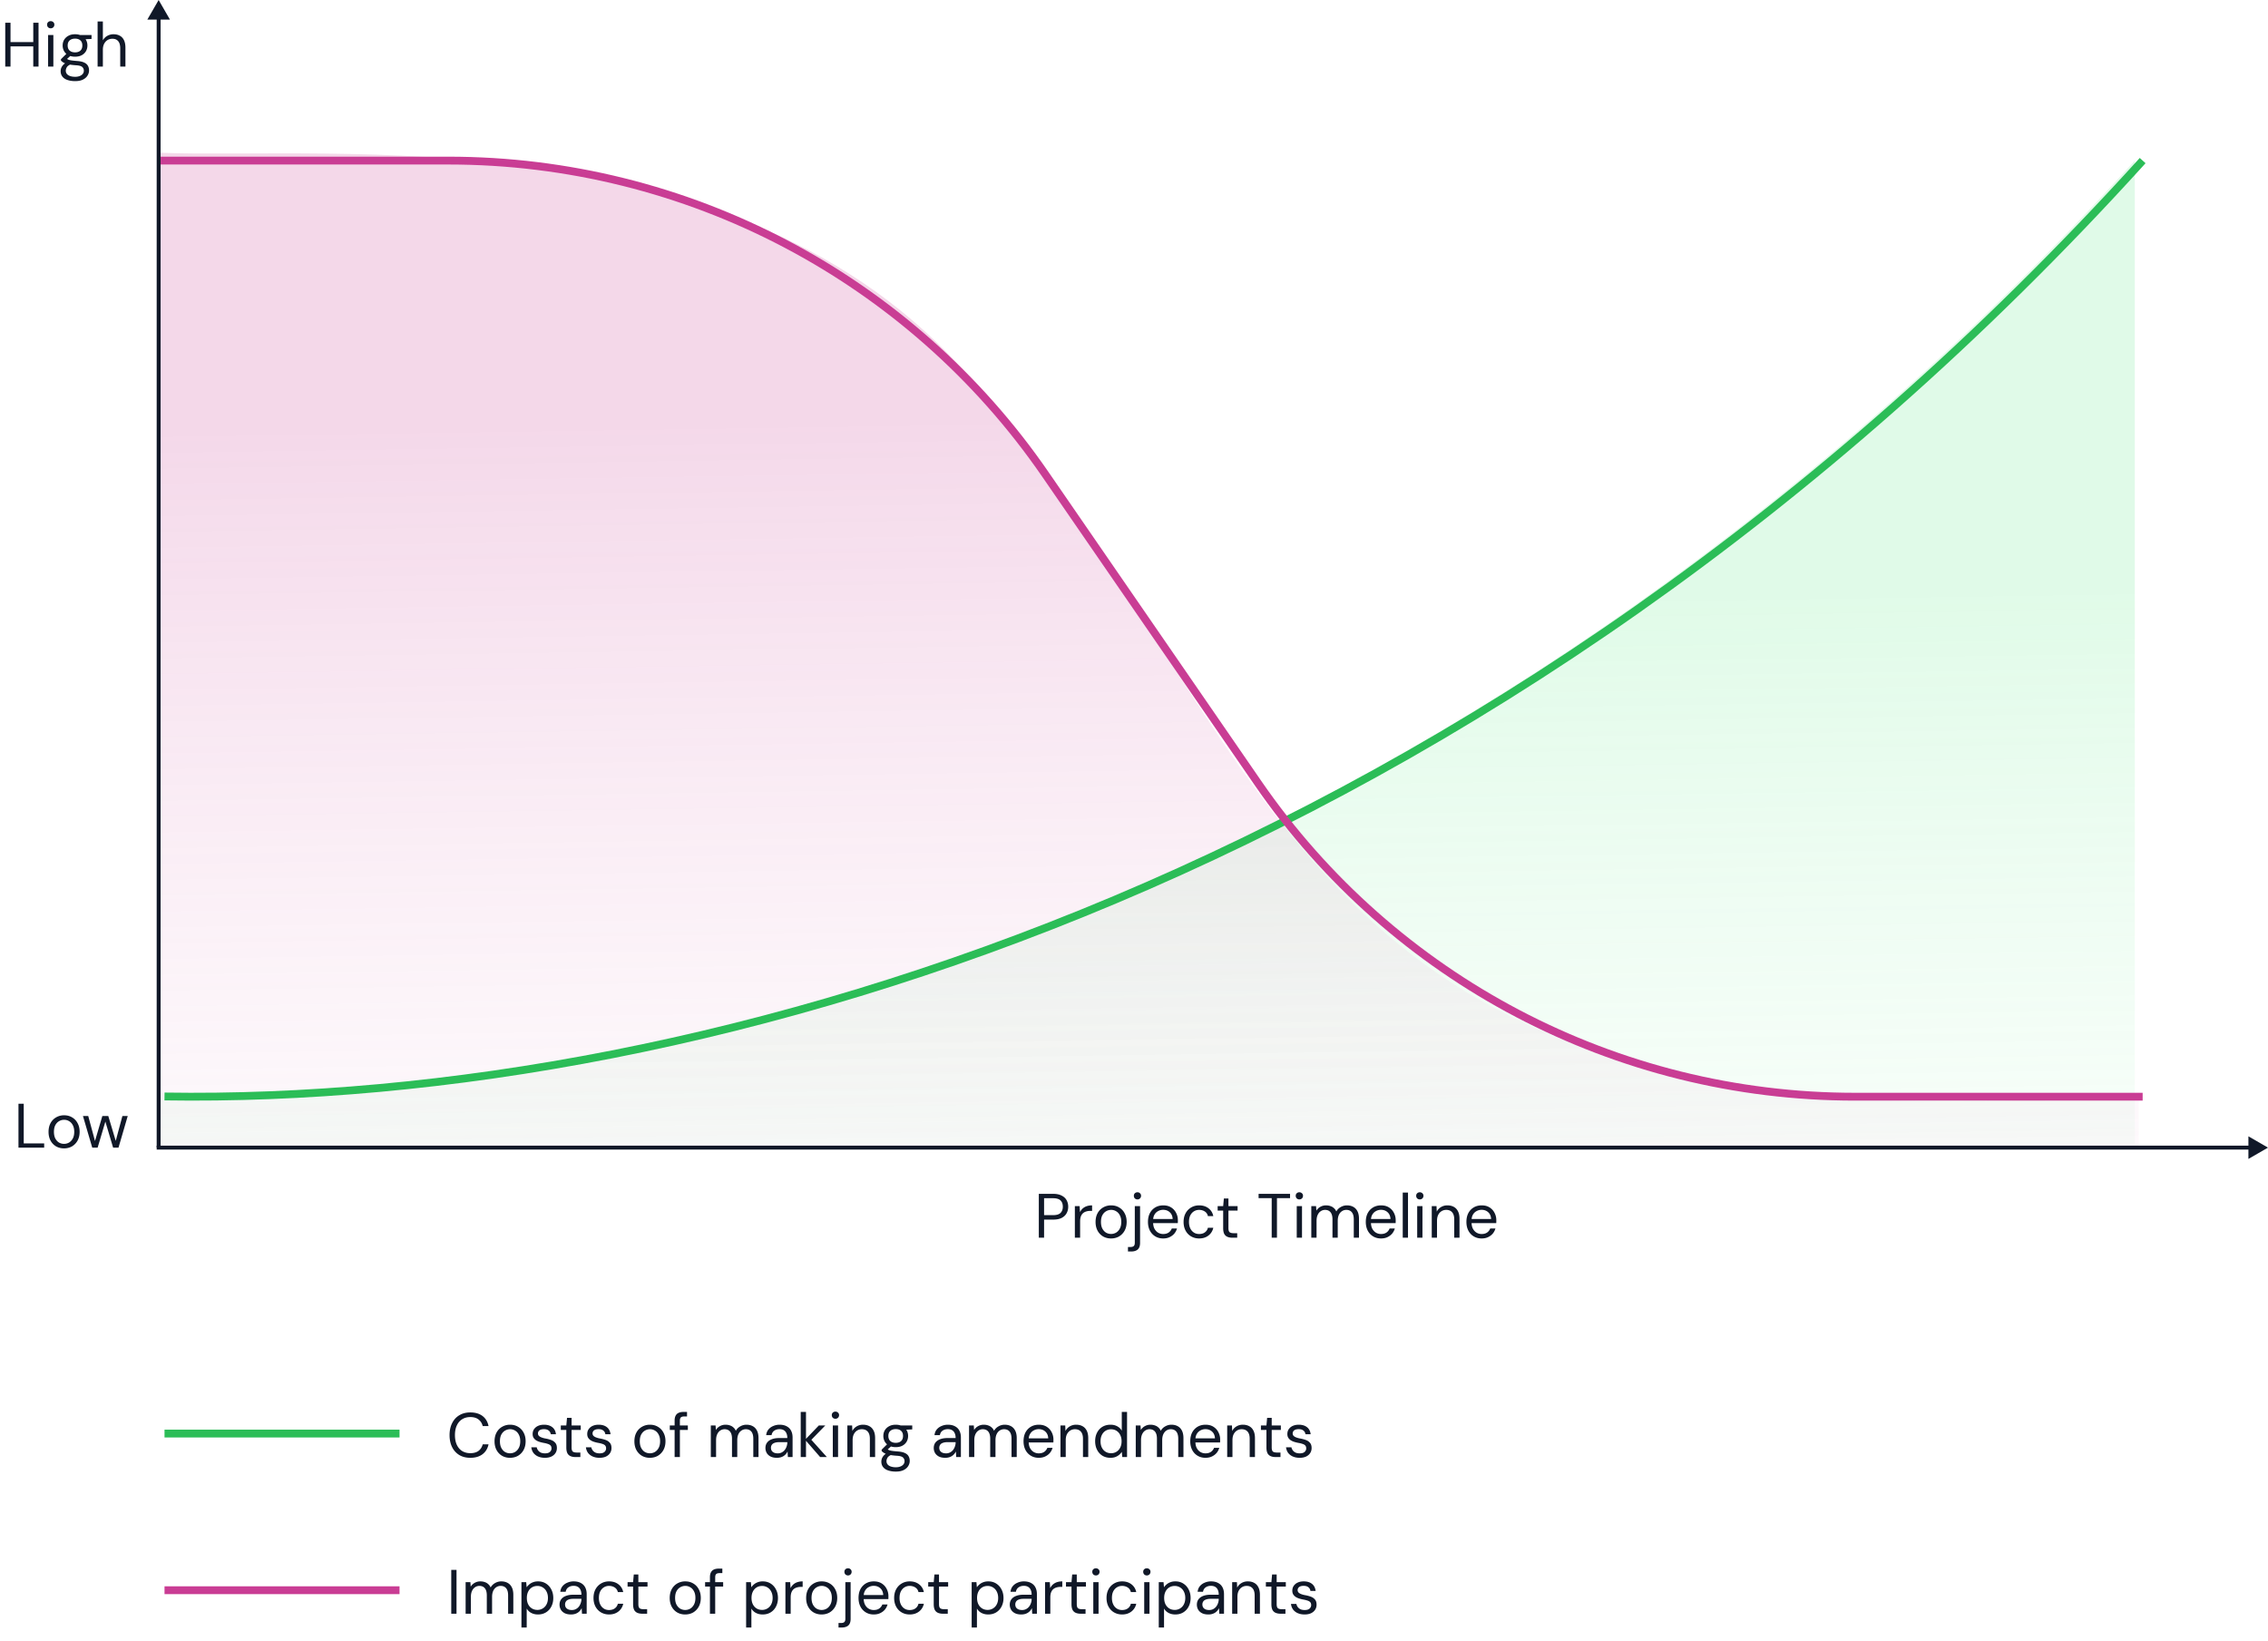 <svg width="579" height="419" fill="none" xmlns="http://www.w3.org/2000/svg"><path opacity=".3" d="M545 41C372.045 231.62 163.136 284.016 40 279.026V292h505V41Z" fill="url(#a)"/><path opacity=".3" d="M546 279c-219.851 19-216.093-87.501-298.772-183.001C189.223 28.999 83.366 40.72 41 39v254h505v-14Z" fill="url(#b)"/><path d="M8.493 17V5.8h1.344V17H8.493ZM1.34 17V5.8h1.344V17H1.34Zm1.088-5.152v-1.104h6.4v1.104h-6.4ZM12.279 17V8.936h1.344V17H12.28Zm.672-9.776a.943.943 0 0 1-.672-.256.943.943 0 0 1-.256-.672c0-.267.086-.48.256-.64a.943.943 0 0 1 .672-.256c.256 0 .475.085.656.256.182.16.272.373.272.64s-.09.49-.272.672a.923.923 0 0 1-.656.256Zm6.228 13.488c-.725 0-1.37-.096-1.936-.288-.555-.181-.987-.464-1.296-.848-.31-.384-.464-.859-.464-1.424 0-.245.048-.507.144-.784.107-.277.283-.55.528-.816.256-.267.613-.507 1.072-.72l.928.544c-.565.235-.933.501-1.104.8-.17.31-.256.592-.256.848 0 .352.101.645.304.88.203.235.485.41.848.528.363.117.773.176 1.232.176.459 0 .853-.07 1.184-.208.33-.128.587-.31.768-.544.181-.224.272-.496.272-.816 0-.373-.139-.688-.416-.944-.277-.245-.805-.39-1.584-.432a15.503 15.503 0 0 1-1.584-.176 6.985 6.985 0 0 1-1.056-.256 3.607 3.607 0 0 1-.704-.352 4.766 4.766 0 0 1-.496-.4v-.368l1.552-1.536 1.168.416-1.6 1.44.208-.56c.117.085.23.165.336.24.107.075.25.139.432.192.181.053.432.101.752.144.33.043.763.085 1.296.128.736.053 1.323.181 1.76.384.448.203.768.475.96.816.203.341.304.747.304 1.216 0 .459-.128.89-.384 1.296-.245.416-.63.757-1.152 1.024-.523.267-1.195.4-2.016.4Zm-.016-6.24c-.672 0-1.248-.128-1.728-.384a2.685 2.685 0 0 1-1.072-1.024 2.925 2.925 0 0 1-.368-1.456c0-.533.123-1.013.368-1.44a2.8 2.8 0 0 1 1.088-1.024c.47-.267 1.04-.4 1.712-.4.672 0 1.243.133 1.712.4.47.256.827.597 1.072 1.024.245.427.368.907.368 1.44 0 .533-.123 1.019-.368 1.456a2.685 2.685 0 0 1-1.072 1.024c-.47.256-1.04.384-1.712.384Zm0-1.104c.576 0 1.03-.15 1.36-.448.33-.299.496-.736.496-1.312 0-.565-.165-.997-.496-1.296-.33-.299-.784-.448-1.36-.448-.565 0-1.024.15-1.376.448-.341.299-.512.73-.512 1.296 0 .576.17 1.013.512 1.312.341.299.8.448 1.376.448Zm1.312-3.296-.4-1.136h3.296v1.008l-2.896.128ZM24.917 17V5.48h1.344v4.816c.267-.48.64-.859 1.12-1.136a3.197 3.197 0 0 1 1.6-.416c.618 0 1.157.128 1.616.384.458.245.81.624 1.056 1.136.245.512.368 1.157.368 1.936V17h-1.328v-4.656c0-.81-.17-1.419-.512-1.824-.341-.416-.838-.624-1.488-.624-.459 0-.875.112-1.248.336-.363.224-.65.544-.864.96-.213.416-.32.928-.32 1.536V17h-1.344ZM4.716 293v-11.2H6.06v10.128h5.216V293h-6.56Zm11.613.192c-.746 0-1.418-.171-2.016-.512a3.744 3.744 0 0 1-1.408-1.472c-.341-.64-.512-1.381-.512-2.224 0-.864.171-1.611.512-2.24a3.71 3.71 0 0 1 1.424-1.472 3.982 3.982 0 0 1 2.032-.528c.768 0 1.446.176 2.032.528a3.605 3.605 0 0 1 1.408 1.472c.352.629.528 1.371.528 2.224 0 .853-.176 1.6-.528 2.24a3.859 3.859 0 0 1-1.424 1.472c-.597.341-1.28.512-2.048.512Zm.016-1.152a2.55 2.55 0 0 0 1.28-.336c.395-.235.715-.581.96-1.04.246-.459.368-1.024.368-1.696 0-.683-.122-1.248-.368-1.696-.234-.459-.549-.8-.944-1.024a2.404 2.404 0 0 0-1.28-.352c-.448 0-.874.117-1.28.352-.394.224-.714.565-.96 1.024-.234.448-.352 1.013-.352 1.696 0 .672.118 1.237.352 1.696.246.459.56.805.944 1.04a2.55 2.55 0 0 0 1.28.336Zm7.204.96-2.368-8.064h1.344l1.84 6.8h-.24l2-6.8h1.52l2.032 6.784-.256.016 1.824-6.8h1.36L30.253 293h-1.376l-2.112-7.104h.272L24.925 293h-1.376ZM265.2 316v-11.2h3.664c.875 0 1.595.149 2.16.448.576.288.997.677 1.264 1.168.277.491.416 1.051.416 1.68 0 .608-.139 1.163-.416 1.664-.267.491-.683.885-1.248 1.184-.565.288-1.291.432-2.176.432h-2.32V316H265.2Zm1.344-5.76h2.288c.896 0 1.536-.192 1.92-.576.384-.395.576-.917.576-1.568 0-.693-.192-1.227-.576-1.6-.384-.384-1.024-.576-1.92-.576h-2.288v4.32Zm7.857 5.76v-8.064h1.216l.096 1.536c.182-.363.411-.672.688-.928a3.05 3.05 0 0 1 1.024-.592 4.232 4.232 0 0 1 1.376-.208v1.408h-.496c-.341 0-.666.048-.976.144a2.215 2.215 0 0 0-.832.432c-.234.203-.421.48-.56.832-.128.341-.192.768-.192 1.28V316h-1.344Zm9.225.192c-.746 0-1.418-.171-2.016-.512a3.751 3.751 0 0 1-1.408-1.472c-.341-.64-.512-1.381-.512-2.224 0-.864.171-1.611.512-2.24a3.712 3.712 0 0 1 1.424-1.472 3.983 3.983 0 0 1 2.032-.528c.768 0 1.446.176 2.032.528a3.598 3.598 0 0 1 1.408 1.472c.352.629.528 1.371.528 2.224 0 .853-.176 1.6-.528 2.24a3.854 3.854 0 0 1-1.424 1.472c-.597.341-1.28.512-2.048.512Zm.016-1.152c.459 0 .886-.112 1.28-.336.395-.235.715-.581.96-1.04.246-.459.368-1.024.368-1.696 0-.683-.122-1.248-.368-1.696-.234-.459-.549-.8-.944-1.024a2.402 2.402 0 0 0-1.28-.352c-.448 0-.874.117-1.28.352-.394.224-.714.565-.96 1.024-.234.448-.352 1.013-.352 1.696 0 .672.118 1.237.352 1.696.246.459.56.805.944 1.04.395.224.822.336 1.28.336Zm4.317 4.48v-1.152h.624c.405 0 .693-.085.864-.256.17-.16.256-.437.256-.832v-9.344h1.344v9.376c0 .512-.086.928-.256 1.248a1.53 1.53 0 0 1-.768.72c-.331.16-.742.24-1.232.24h-.832Zm2.432-13.296a.94.94 0 0 1-.672-.256.94.94 0 0 1-.256-.672c0-.267.085-.48.256-.64a.94.94 0 0 1 .672-.256c.256 0 .469.085.64.256.181.16.272.373.272.64a.913.913 0 0 1-.272.672.868.868 0 0 1-.64.256Zm6.546 9.968c-.746 0-1.413-.176-2-.528a3.675 3.675 0 0 1-1.376-1.472c-.33-.64-.496-1.381-.496-2.224 0-.853.16-1.595.48-2.224.331-.629.79-1.12 1.376-1.472.598-.352 1.28-.528 2.048-.528.79 0 1.462.176 2.016.528a3.45 3.45 0 0 1 1.264 1.392 3.94 3.94 0 0 1 .448 1.872v.336c0 .117-.005.251-.016.4h-6.608v-1.04h5.296c-.032-.736-.277-1.312-.736-1.728-.448-.416-1.013-.624-1.696-.624-.448 0-.869.107-1.264.32a2.293 2.293 0 0 0-.944.912c-.234.395-.352.891-.352 1.488v.448c0 .661.118 1.216.352 1.664.246.448.56.784.944 1.008.395.224.816.336 1.264.336.566 0 1.03-.123 1.392-.368a2.19 2.19 0 0 0 .816-1.04h1.328a3.509 3.509 0 0 1-.688 1.312c-.32.373-.72.672-1.2.896-.469.224-1.018.336-1.648.336Zm9.19 0c-.757 0-1.44-.176-2.048-.528a3.744 3.744 0 0 1-1.408-1.472c-.341-.64-.512-1.376-.512-2.208 0-.853.171-1.595.512-2.224a3.744 3.744 0 0 1 1.408-1.472c.608-.363 1.291-.544 2.048-.544.96 0 1.76.251 2.4.752.64.491 1.045 1.152 1.216 1.984h-1.376a1.8 1.8 0 0 0-.784-1.168c-.416-.277-.907-.416-1.472-.416-.459 0-.885.117-1.28.352-.384.224-.699.565-.944 1.024-.235.459-.352 1.024-.352 1.696 0 .501.069.949.208 1.344.139.384.325.704.56.96.235.256.507.453.816.592.32.128.651.192.992.192a2.92 2.92 0 0 0 1.04-.176c.309-.128.571-.315.784-.56.213-.245.357-.533.432-.864h1.376a3.32 3.32 0 0 1-1.232 1.984c-.64.501-1.435.752-2.384.752Zm8.474-.192c-.48 0-.896-.075-1.248-.224a1.64 1.64 0 0 1-.816-.752c-.182-.363-.272-.848-.272-1.456v-4.496h-1.408v-1.136h1.408l.176-1.952h1.168v1.952h2.336v1.136h-2.336v4.496c0 .501.101.843.304 1.024.202.171.56.256 1.072.256h.864V316h-1.248Zm10.051 0v-10.096h-3.344V304.8h8.032v1.104h-3.344V316h-1.344Zm6.393 0v-8.064h1.344V316h-1.344Zm.672-9.776a.94.94 0 0 1-.672-.256.94.94 0 0 1-.256-.672c0-.267.085-.48.256-.64a.94.94 0 0 1 .672-.256.92.92 0 0 1 .656.256c.181.16.272.373.272.64a.913.913 0 0 1-.272.672.92.92 0 0 1-.656.256Zm3.044 9.776v-8.064h1.216l.08 1.152a2.726 2.726 0 0 1 1.024-.976 2.865 2.865 0 0 1 1.424-.368c.416 0 .789.059 1.12.176.341.107.64.277.896.512.266.224.474.512.624.864a2.875 2.875 0 0 1 1.152-1.136 3.11 3.11 0 0 1 1.552-.416c.629 0 1.173.128 1.632.384.458.245.816.624 1.072 1.136.256.501.384 1.141.384 1.92V316h-1.328v-4.672c0-.811-.166-1.419-.496-1.824-.331-.405-.8-.608-1.408-.608-.416 0-.79.112-1.12.336-.331.213-.592.528-.784.944-.192.416-.288.928-.288 1.536V316h-1.344v-4.672c0-.811-.166-1.419-.496-1.824-.331-.405-.795-.608-1.392-.608-.406 0-.774.112-1.104.336-.331.213-.592.528-.784.944-.192.416-.288.928-.288 1.536V316h-1.344Zm17.786.192c-.747 0-1.414-.176-2-.528a3.661 3.661 0 0 1-1.376-1.472c-.331-.64-.496-1.381-.496-2.224 0-.853.16-1.595.48-2.224.33-.629.789-1.12 1.376-1.472.597-.352 1.28-.528 2.048-.528.789 0 1.461.176 2.016.528.554.352.976.816 1.264 1.392a3.95 3.95 0 0 1 .448 1.872v.336c0 .117-.006.251-.016.4h-6.608v-1.04h5.296c-.032-.736-.278-1.312-.736-1.728-.448-.416-1.014-.624-1.696-.624-.448 0-.87.107-1.264.32-.395.203-.71.507-.944.912-.235.395-.352.891-.352 1.488v.448c0 .661.117 1.216.352 1.664.245.448.56.784.944 1.008.394.224.816.336 1.264.336.565 0 1.029-.123 1.392-.368.373-.256.645-.603.816-1.04h1.328a3.523 3.523 0 0 1-.688 1.312c-.32.373-.72.672-1.2.896-.47.224-1.019.336-1.648.336Zm5.557-.192v-11.52h1.344V316h-1.344Zm3.691 0v-8.064h1.344V316h-1.344Zm.672-9.776a.94.94 0 0 1-.672-.256.94.94 0 0 1-.256-.672c0-.267.085-.48.256-.64a.94.94 0 0 1 .672-.256.92.92 0 0 1 .656.256c.181.16.272.373.272.64a.913.913 0 0 1-.272.672.92.92 0 0 1-.656.256Zm3.044 9.776v-8.064h1.216l.064 1.408a2.804 2.804 0 0 1 1.088-1.168 3.11 3.11 0 0 1 1.632-.432c.629 0 1.173.128 1.632.384.458.245.816.624 1.072 1.136.256.501.384 1.141.384 1.92V316h-1.344v-4.672c0-.811-.182-1.419-.544-1.824-.352-.405-.854-.608-1.504-.608-.448 0-.848.112-1.2.336-.352.213-.635.528-.848.944-.203.405-.304.912-.304 1.52V316h-1.344Zm12.723.192c-.747 0-1.413-.176-2-.528a3.668 3.668 0 0 1-1.376-1.472c-.331-.64-.496-1.381-.496-2.224 0-.853.16-1.595.48-2.224a3.668 3.668 0 0 1 1.376-1.472c.597-.352 1.28-.528 2.048-.528.789 0 1.461.176 2.016.528a3.45 3.45 0 0 1 1.264 1.392 3.94 3.94 0 0 1 .448 1.872v.336c0 .117-.005.251-.016.4h-6.608v-1.04h5.296c-.032-.736-.277-1.312-.736-1.728-.448-.416-1.013-.624-1.696-.624-.448 0-.869.107-1.264.32a2.287 2.287 0 0 0-.944.912c-.235.395-.352.891-.352 1.488v.448c0 .661.117 1.216.352 1.664.245.448.56.784.944 1.008.395.224.816.336 1.264.336.565 0 1.029-.123 1.392-.368.373-.256.645-.603.816-1.04h1.328a3.523 3.523 0 0 1-.688 1.312c-.32.373-.72.672-1.2.896-.469.224-1.019.336-1.648.336ZM40.5 0l-2.887 5h5.774L40.5 0Zm.5 293V4.5h-1V293h1Z" fill="#101828"/><path d="m579 293-5-2.887v5.774l5-2.887Zm-4.5-.5H40v1h534.5v-1Z" fill="#101828"/><path d="M42 279.942C181.023 282.109 381.71 223.456 547 41" stroke="#2BBD57" stroke-width="2"/><path d="M41 41h73.482c60.868 0 117.842 29.941 152.365 80.072l54.306 78.856C355.676 250.059 412.65 280 473.518 280H547" stroke="#C93D94" stroke-width="2"/><path d="M115.2 412v-11.2h1.344V412H115.2Zm3.67 0v-8.064h1.216l.08 1.152a2.726 2.726 0 0 1 1.024-.976 2.865 2.865 0 0 1 1.424-.368c.416 0 .789.059 1.12.176.341.107.64.277.896.512.267.224.475.512.624.864a2.875 2.875 0 0 1 1.152-1.136 3.112 3.112 0 0 1 1.552-.416c.629 0 1.173.128 1.632.384.459.245.816.624 1.072 1.136.256.501.384 1.141.384 1.92V412h-1.328v-4.672c0-.811-.165-1.419-.496-1.824-.331-.405-.8-.608-1.408-.608-.416 0-.789.112-1.12.336-.331.213-.592.528-.784.944-.192.416-.288.928-.288 1.536V412h-1.344v-4.672c0-.811-.165-1.419-.496-1.824-.331-.405-.795-.608-1.392-.608-.405 0-.773.112-1.104.336-.331.213-.592.528-.784.944-.192.416-.288.928-.288 1.536V412h-1.344Zm14.25 3.52v-11.584h1.216l.112 1.312c.171-.256.389-.496.656-.72.267-.235.587-.421.96-.56.373-.149.805-.224 1.296-.224.779 0 1.456.187 2.032.56.587.373 1.04.88 1.36 1.52.331.629.496 1.349.496 2.16 0 .811-.165 1.536-.496 2.176a3.668 3.668 0 0 1-1.36 1.488c-.587.363-1.269.544-2.048.544-.651 0-1.227-.133-1.728-.4a2.784 2.784 0 0 1-1.152-1.12v4.848h-1.344Zm4.064-4.496a2.55 2.55 0 0 0 1.392-.384c.416-.256.736-.608.96-1.056.235-.459.352-.997.352-1.616 0-.608-.117-1.141-.352-1.6a2.53 2.53 0 0 0-.96-1.072 2.55 2.55 0 0 0-1.392-.384c-.533 0-1.003.128-1.408.384s-.72.613-.944 1.072c-.224.459-.336.992-.336 1.6 0 .619.112 1.157.336 1.616.224.448.539.8.944 1.056.405.256.875.384 1.408.384Zm8.591 1.168c-.65 0-1.194-.112-1.632-.336-.437-.235-.762-.539-.976-.912-.213-.384-.32-.8-.32-1.248 0-.544.139-1.003.416-1.376.288-.384.688-.672 1.2-.864.523-.203 1.136-.304 1.84-.304h2.128c0-.501-.08-.917-.24-1.248a1.585 1.585 0 0 0-.672-.768c-.288-.171-.65-.256-1.088-.256-.512 0-.954.128-1.328.384-.373.256-.602.635-.688 1.136h-1.376c.064-.576.256-1.056.576-1.44a3.131 3.131 0 0 1 1.248-.896 3.973 3.973 0 0 1 1.568-.32c.747 0 1.366.139 1.856.416.502.267.875.645 1.12 1.136.246.48.368 1.051.368 1.712V412h-1.2l-.08-1.424a2.957 2.957 0 0 1-.416.64c-.16.192-.352.363-.576.512a2.84 2.84 0 0 1-.752.336 3.445 3.445 0 0 1-.976.128Zm.208-1.136c.374 0 .71-.075 1.008-.224.31-.16.571-.373.784-.64.214-.277.374-.581.48-.912a3.07 3.07 0 0 0 .176-1.04v-.048h-2.016c-.522 0-.944.064-1.264.192-.32.117-.549.288-.688.512a1.326 1.326 0 0 0-.208.736c0 .288.064.539.192.752.139.213.336.379.592.496.267.117.582.176.944.176Zm9.503 1.136c-.757 0-1.44-.176-2.048-.528a3.751 3.751 0 0 1-1.408-1.472c-.341-.64-.512-1.376-.512-2.208 0-.853.171-1.595.512-2.224a3.751 3.751 0 0 1 1.408-1.472c.608-.363 1.291-.544 2.048-.544.96 0 1.76.251 2.4.752.64.491 1.046 1.152 1.216 1.984h-1.376a1.797 1.797 0 0 0-.784-1.168c-.416-.277-.906-.416-1.472-.416a2.46 2.46 0 0 0-1.28.352c-.384.224-.698.565-.944 1.024-.234.459-.352 1.024-.352 1.696 0 .501.07.949.208 1.344.139.384.326.704.56.96.235.256.507.453.816.592.32.128.651.192.992.192a2.92 2.92 0 0 0 1.04-.176 2.07 2.07 0 0 0 .784-.56 1.93 1.93 0 0 0 .432-.864h1.376a3.316 3.316 0 0 1-1.232 1.984c-.64.501-1.434.752-2.384.752Zm8.474-.192c-.48 0-.896-.075-1.248-.224a1.64 1.64 0 0 1-.816-.752c-.181-.363-.272-.848-.272-1.456v-4.496h-1.408v-1.136h1.408l.176-1.952h1.168v1.952h2.336v1.136h-2.336v4.496c0 .501.101.843.304 1.024.203.171.56.256 1.072.256h.864V412h-1.248Zm10.948.192c-.747 0-1.419-.171-2.016-.512a3.737 3.737 0 0 1-1.408-1.472c-.342-.64-.512-1.381-.512-2.224 0-.864.17-1.611.512-2.24a3.706 3.706 0 0 1 1.424-1.472 3.98 3.98 0 0 1 2.032-.528c.768 0 1.445.176 2.032.528a3.61 3.61 0 0 1 1.408 1.472c.352.629.528 1.371.528 2.224 0 .853-.176 1.6-.528 2.24a3.861 3.861 0 0 1-1.424 1.472c-.598.341-1.28.512-2.048.512Zm.016-1.152c.458 0 .885-.112 1.28-.336.394-.235.714-.581.96-1.04.245-.459.368-1.024.368-1.696 0-.683-.123-1.248-.368-1.696-.235-.459-.55-.8-.944-1.024a2.404 2.404 0 0 0-1.28-.352c-.448 0-.875.117-1.28.352-.395.224-.715.565-.96 1.024-.235.448-.352 1.013-.352 1.696 0 .672.117 1.237.352 1.696.245.459.56.805.944 1.04.394.224.821.336 1.28.336Zm6.316.96v-9.312c0-.512.085-.928.256-1.248.171-.331.421-.571.752-.72.341-.16.757-.24 1.248-.24h.912v1.152h-.704c-.395 0-.683.08-.864.24-.171.16-.256.443-.256.848V412h-1.344Zm-1.232-6.928v-1.136h4.608v1.136h-4.608Zm10.471 10.448v-11.584h1.216l.112 1.312a3.46 3.46 0 0 1 .656-.72c.267-.235.587-.421.96-.56a3.484 3.484 0 0 1 1.296-.224c.779 0 1.456.187 2.032.56.587.373 1.04.88 1.36 1.52.331.629.496 1.349.496 2.16 0 .811-.165 1.536-.496 2.176a3.668 3.668 0 0 1-1.36 1.488c-.586.363-1.269.544-2.048.544-.65 0-1.226-.133-1.728-.4a2.784 2.784 0 0 1-1.152-1.12v4.848h-1.344Zm4.064-4.496a2.55 2.55 0 0 0 1.392-.384c.416-.256.736-.608.96-1.056.235-.459.352-.997.352-1.616 0-.608-.117-1.141-.352-1.6a2.53 2.53 0 0 0-.96-1.072 2.55 2.55 0 0 0-1.392-.384c-.533 0-1.002.128-1.408.384-.405.256-.72.613-.944 1.072-.224.459-.336.992-.336 1.6 0 .619.112 1.157.336 1.616.224.448.539.8.944 1.056.406.256.875.384 1.408.384Zm5.968.976v-8.064h1.216l.096 1.536c.181-.363.41-.672.688-.928a3.04 3.04 0 0 1 1.024-.592 4.227 4.227 0 0 1 1.376-.208v1.408h-.496a3.27 3.27 0 0 0-.976.144 2.2 2.2 0 0 0-.832.432c-.235.203-.422.48-.56.832-.128.341-.192.768-.192 1.28V412h-1.344Zm9.225.192c-.747 0-1.419-.171-2.016-.512a3.737 3.737 0 0 1-1.408-1.472c-.342-.64-.512-1.381-.512-2.224 0-.864.17-1.611.512-2.24a3.706 3.706 0 0 1 1.424-1.472 3.98 3.98 0 0 1 2.032-.528c.768 0 1.445.176 2.032.528a3.61 3.61 0 0 1 1.408 1.472c.352.629.528 1.371.528 2.224 0 .853-.176 1.6-.528 2.24a3.861 3.861 0 0 1-1.424 1.472c-.598.341-1.28.512-2.048.512Zm.016-1.152c.458 0 .885-.112 1.28-.336.394-.235.714-.581.96-1.04.245-.459.368-1.024.368-1.696 0-.683-.123-1.248-.368-1.696-.235-.459-.55-.8-.944-1.024a2.404 2.404 0 0 0-1.28-.352c-.448 0-.875.117-1.28.352-.395.224-.715.565-.96 1.024-.235.448-.352 1.013-.352 1.696 0 .672.117 1.237.352 1.696.245.459.56.805.944 1.04.394.224.821.336 1.28.336Zm4.316 4.48v-1.152h.624c.405 0 .693-.085.864-.256.171-.16.256-.437.256-.832v-9.344h1.344v9.376c0 .512-.085.928-.256 1.248a1.53 1.53 0 0 1-.768.72c-.331.16-.741.24-1.232.24h-.832Zm2.432-13.296a.94.94 0 0 1-.672-.256.94.94 0 0 1-.256-.672c0-.267.085-.48.256-.64a.94.94 0 0 1 .672-.256c.256 0 .469.085.64.256.181.16.272.373.272.64a.913.913 0 0 1-.272.672.868.868 0 0 1-.64.256Zm6.547 9.968c-.747 0-1.414-.176-2-.528a3.661 3.661 0 0 1-1.376-1.472c-.331-.64-.496-1.381-.496-2.224 0-.853.16-1.595.48-2.224.33-.629.789-1.12 1.376-1.472.597-.352 1.28-.528 2.048-.528.789 0 1.461.176 2.016.528.554.352.976.816 1.264 1.392a3.95 3.95 0 0 1 .448 1.872v.336c0 .117-.006.251-.016.4h-6.608v-1.04h5.296c-.032-.736-.278-1.312-.736-1.728-.448-.416-1.014-.624-1.696-.624-.448 0-.87.107-1.264.32-.395.203-.71.507-.944.912-.235.395-.352.891-.352 1.488v.448c0 .661.117 1.216.352 1.664.245.448.56.784.944 1.008.394.224.816.336 1.264.336.565 0 1.029-.123 1.392-.368.373-.256.645-.603.816-1.04h1.328a3.523 3.523 0 0 1-.688 1.312c-.32.373-.72.672-1.2.896-.47.224-1.019.336-1.648.336Zm9.189 0c-.757 0-1.44-.176-2.048-.528a3.751 3.751 0 0 1-1.408-1.472c-.341-.64-.512-1.376-.512-2.208 0-.853.171-1.595.512-2.224a3.751 3.751 0 0 1 1.408-1.472c.608-.363 1.291-.544 2.048-.544.96 0 1.76.251 2.4.752.64.491 1.046 1.152 1.216 1.984h-1.376a1.797 1.797 0 0 0-.784-1.168c-.416-.277-.906-.416-1.472-.416a2.46 2.46 0 0 0-1.28.352c-.384.224-.698.565-.944 1.024-.234.459-.352 1.024-.352 1.696 0 .501.07.949.208 1.344.139.384.326.704.56.96.235.256.507.453.816.592.32.128.651.192.992.192a2.92 2.92 0 0 0 1.04-.176 2.07 2.07 0 0 0 .784-.56 1.93 1.93 0 0 0 .432-.864h1.376a3.316 3.316 0 0 1-1.232 1.984c-.64.501-1.434.752-2.384.752Zm8.474-.192c-.48 0-.896-.075-1.248-.224a1.64 1.64 0 0 1-.816-.752c-.181-.363-.272-.848-.272-1.456v-4.496h-1.408v-1.136h1.408l.176-1.952h1.168v1.952h2.336v1.136h-2.336v4.496c0 .501.101.843.304 1.024.203.171.56.256 1.072.256h.864V412h-1.248Zm7.348 3.52v-11.584h1.216l.112 1.312c.17-.256.389-.496.656-.72a3.02 3.02 0 0 1 .96-.56c.373-.149.805-.224 1.296-.224.778 0 1.456.187 2.032.56.586.373 1.04.88 1.36 1.52.33.629.496 1.349.496 2.16 0 .811-.166 1.536-.496 2.176a3.675 3.675 0 0 1-1.36 1.488c-.587.363-1.27.544-2.048.544-.651 0-1.227-.133-1.728-.4a2.772 2.772 0 0 1-1.152-1.12v4.848h-1.344Zm4.064-4.496c.522 0 .986-.128 1.392-.384.416-.256.736-.608.96-1.056.234-.459.352-.997.352-1.616 0-.608-.118-1.141-.352-1.6a2.554 2.554 0 0 0-2.352-1.456c-.534 0-1.003.128-1.408.384-.406.256-.72.613-.944 1.072-.224.459-.336.992-.336 1.6 0 .619.112 1.157.336 1.616.224.448.538.8.944 1.056.405.256.874.384 1.408.384Zm8.591 1.168c-.651 0-1.195-.112-1.632-.336-.438-.235-.763-.539-.976-.912a2.52 2.52 0 0 1-.32-1.248c0-.544.138-1.003.416-1.376.288-.384.688-.672 1.2-.864.522-.203 1.136-.304 1.84-.304h2.128c0-.501-.08-.917-.24-1.248a1.596 1.596 0 0 0-.672-.768c-.288-.171-.651-.256-1.088-.256-.512 0-.955.128-1.328.384-.374.256-.603.635-.688 1.136h-1.376c.064-.576.256-1.056.576-1.44.33-.395.746-.693 1.248-.896a3.97 3.97 0 0 1 1.568-.32c.746 0 1.365.139 1.856.416.501.267.874.645 1.12 1.136.245.48.368 1.051.368 1.712V412h-1.2l-.08-1.424a3.033 3.033 0 0 1-.416.64c-.16.192-.352.363-.576.512a2.855 2.855 0 0 1-.752.336 3.45 3.45 0 0 1-.976.128Zm.208-1.136a2.23 2.23 0 0 0 1.008-.224c.309-.16.57-.373.784-.64.213-.277.373-.581.48-.912.117-.331.176-.677.176-1.04v-.048h-2.016c-.523 0-.944.064-1.264.192-.32.117-.55.288-.688.512a1.318 1.318 0 0 0-.208.736c0 .288.064.539.192.752.138.213.336.379.592.496.266.117.581.176.944.176Zm5.871.944v-8.064h1.216l.096 1.536c.181-.363.411-.672.688-.928a3.04 3.04 0 0 1 1.024-.592 4.227 4.227 0 0 1 1.376-.208v1.408h-.496c-.341 0-.667.048-.976.144a2.208 2.208 0 0 0-.832.432c-.235.203-.421.48-.56.832-.128.341-.192.768-.192 1.28V412h-1.344Zm9.09 0c-.48 0-.896-.075-1.248-.224a1.64 1.64 0 0 1-.816-.752c-.182-.363-.272-.848-.272-1.456v-4.496h-1.408v-1.136h1.408l.176-1.952h1.168v1.952h2.336v1.136h-2.336v4.496c0 .501.101.843.304 1.024.202.171.56.256 1.072.256h.864V412h-1.248Zm3.225 0v-8.064h1.344V412h-1.344Zm.672-9.776a.944.944 0 0 1-.672-.256.945.945 0 0 1-.256-.672c0-.267.086-.48.256-.64a.944.944 0 0 1 .672-.256.92.92 0 0 1 .656.256c.182.16.272.373.272.64a.91.91 0 0 1-.272.672.92.92 0 0 1-.656.256Zm6.676 9.968c-.757 0-1.44-.176-2.048-.528a3.744 3.744 0 0 1-1.408-1.472c-.341-.64-.512-1.376-.512-2.208 0-.853.171-1.595.512-2.224a3.744 3.744 0 0 1 1.408-1.472c.608-.363 1.291-.544 2.048-.544.96 0 1.76.251 2.4.752.64.491 1.045 1.152 1.216 1.984h-1.376a1.8 1.8 0 0 0-.784-1.168c-.416-.277-.907-.416-1.472-.416-.459 0-.885.117-1.28.352-.384.224-.699.565-.944 1.024-.235.459-.352 1.024-.352 1.696 0 .501.069.949.208 1.344.139.384.325.704.56.96.235.256.507.453.816.592.32.128.651.192.992.192a2.92 2.92 0 0 0 1.04-.176c.309-.128.571-.315.784-.56.213-.245.357-.533.432-.864h1.376a3.32 3.32 0 0 1-1.232 1.984c-.64.501-1.435.752-2.384.752Zm5.652-.192v-8.064h1.344V412h-1.344Zm.672-9.776a.944.944 0 0 1-.672-.256.945.945 0 0 1-.256-.672c0-.267.086-.48.256-.64a.944.944 0 0 1 .672-.256.92.92 0 0 1 .656.256c.182.16.272.373.272.64a.91.91 0 0 1-.272.672.92.92 0 0 1-.656.256Zm3.044 13.296v-11.584h1.216l.112 1.312c.171-.256.389-.496.656-.72.267-.235.587-.421.96-.56.373-.149.805-.224 1.296-.224.779 0 1.456.187 2.032.56.587.373 1.04.88 1.36 1.52.331.629.496 1.349.496 2.16 0 .811-.165 1.536-.496 2.176a3.668 3.668 0 0 1-1.36 1.488c-.587.363-1.269.544-2.048.544-.651 0-1.227-.133-1.728-.4a2.784 2.784 0 0 1-1.152-1.12v4.848h-1.344Zm4.064-4.496a2.55 2.55 0 0 0 1.392-.384c.416-.256.736-.608.96-1.056.235-.459.352-.997.352-1.616 0-.608-.117-1.141-.352-1.6a2.53 2.53 0 0 0-.96-1.072 2.55 2.55 0 0 0-1.392-.384c-.533 0-1.003.128-1.408.384s-.72.613-.944 1.072c-.224.459-.336.992-.336 1.6 0 .619.112 1.157.336 1.616.224.448.539.8.944 1.056.405.256.875.384 1.408.384Zm8.591 1.168c-.65 0-1.194-.112-1.632-.336-.437-.235-.762-.539-.976-.912-.213-.384-.32-.8-.32-1.248 0-.544.139-1.003.416-1.376.288-.384.688-.672 1.2-.864.523-.203 1.136-.304 1.84-.304h2.128c0-.501-.08-.917-.24-1.248a1.585 1.585 0 0 0-.672-.768c-.288-.171-.65-.256-1.088-.256-.512 0-.954.128-1.328.384-.373.256-.602.635-.688 1.136h-1.376c.064-.576.256-1.056.576-1.44a3.131 3.131 0 0 1 1.248-.896 3.973 3.973 0 0 1 1.568-.32c.747 0 1.366.139 1.856.416.502.267.875.645 1.12 1.136.246.48.368 1.051.368 1.712V412h-1.2l-.08-1.424a2.957 2.957 0 0 1-.416.64c-.16.192-.352.363-.576.512a2.84 2.84 0 0 1-.752.336 3.445 3.445 0 0 1-.976.128Zm.208-1.136c.374 0 .71-.075 1.008-.224.31-.16.571-.373.784-.64.214-.277.374-.581.48-.912a3.07 3.07 0 0 0 .176-1.04v-.048h-2.016c-.522 0-.944.064-1.264.192-.32.117-.549.288-.688.512a1.326 1.326 0 0 0-.208.736c0 .288.064.539.192.752.139.213.336.379.592.496.267.117.582.176.944.176Zm5.872.944v-8.064h1.216l.064 1.408a2.804 2.804 0 0 1 1.088-1.168 3.11 3.11 0 0 1 1.632-.432c.629 0 1.173.128 1.632.384.458.245.816.624 1.072 1.136.256.501.384 1.141.384 1.92V412h-1.344v-4.672c0-.811-.182-1.419-.544-1.824-.352-.405-.854-.608-1.504-.608-.448 0-.848.112-1.2.336-.352.213-.635.528-.848.944-.203.405-.304.912-.304 1.52V412h-1.344Zm12.355 0c-.48 0-.896-.075-1.248-.224a1.64 1.64 0 0 1-.816-.752c-.181-.363-.272-.848-.272-1.456v-4.496h-1.408v-1.136h1.408l.176-1.952h1.168v1.952h2.336v1.136h-2.336v4.496c0 .501.101.843.304 1.024.203.171.56.256 1.072.256h.864V412h-1.248Zm6.138.192c-.662 0-1.243-.112-1.744-.336a2.996 2.996 0 0 1-1.2-.928 3.023 3.023 0 0 1-.528-1.424h1.376a1.898 1.898 0 0 0 1.024 1.344c.298.139.661.208 1.088.208.373 0 .682-.053.928-.16.245-.117.426-.272.544-.464.128-.192.192-.4.192-.624 0-.331-.08-.581-.24-.752-.15-.171-.374-.304-.672-.4a6.75 6.75 0 0 0-1.088-.272 8.624 8.624 0 0 1-1.04-.256 3.744 3.744 0 0 1-.912-.416c-.267-.181-.48-.4-.64-.656-.15-.256-.224-.571-.224-.944 0-.459.117-.864.352-1.216a2.437 2.437 0 0 1 1.024-.848c.437-.203.949-.304 1.536-.304.864 0 1.562.208 2.096.624.533.416.848 1.019.944 1.808h-1.328c-.054-.405-.23-.72-.528-.944-.288-.235-.688-.352-1.2-.352-.502 0-.886.101-1.152.304a.97.97 0 0 0-.384.8.89.89 0 0 0 .208.576c.149.16.368.299.656.416a5.38 5.38 0 0 0 1.04.288 8.78 8.78 0 0 1 1.456.384c.437.16.789.4 1.056.72.277.309.416.752.416 1.328 0 .501-.128.939-.384 1.312-.246.373-.598.667-1.056.88-.459.203-.998.304-1.616.304Z" fill="#101828"/><path stroke="#C93D94" stroke-width="2" d="M42 406h60"/><path d="M120.064 372.192c-1.088 0-2.032-.24-2.832-.72a4.89 4.89 0 0 1-1.824-2.032c-.427-.875-.64-1.888-.64-3.04 0-1.152.213-2.16.64-3.024.427-.875 1.035-1.552 1.824-2.032.8-.491 1.744-.736 2.832-.736 1.28 0 2.32.304 3.12.912.8.608 1.312 1.467 1.536 2.576h-1.488c-.171-.693-.517-1.248-1.04-1.664-.523-.427-1.232-.64-2.128-.64-.789 0-1.483.187-2.08.56-.587.363-1.04.891-1.36 1.584-.32.683-.48 1.504-.48 2.464s.16 1.787.48 2.48c.32.683.773 1.211 1.36 1.584.597.363 1.291.544 2.08.544.896 0 1.605-.203 2.128-.608.523-.416.869-.965 1.04-1.648h1.488c-.224 1.077-.736 1.92-1.536 2.528-.8.608-1.84.912-3.12.912Zm10.125 0c-.747 0-1.419-.171-2.016-.512a3.737 3.737 0 0 1-1.408-1.472c-.342-.64-.512-1.381-.512-2.224 0-.864.17-1.611.512-2.24a3.706 3.706 0 0 1 1.424-1.472 3.98 3.98 0 0 1 2.032-.528c.768 0 1.445.176 2.032.528a3.61 3.61 0 0 1 1.408 1.472c.352.629.528 1.371.528 2.224 0 .853-.176 1.6-.528 2.24a3.861 3.861 0 0 1-1.424 1.472c-.598.341-1.28.512-2.048.512Zm.016-1.152c.458 0 .885-.112 1.28-.336.394-.235.714-.581.96-1.04.245-.459.368-1.024.368-1.696 0-.683-.123-1.248-.368-1.696-.235-.459-.55-.8-.944-1.024a2.404 2.404 0 0 0-1.28-.352c-.448 0-.875.117-1.28.352-.395.224-.715.565-.96 1.024-.235.448-.352 1.013-.352 1.696 0 .672.117 1.237.352 1.696.245.459.56.805.944 1.04.394.224.821.336 1.28.336Zm8.908 1.152c-.661 0-1.243-.112-1.744-.336a3.01 3.01 0 0 1-1.2-.928 3.023 3.023 0 0 1-.528-1.424h1.376a1.898 1.898 0 0 0 1.024 1.344c.299.139.661.208 1.088.208.373 0 .683-.053.928-.16a1.24 1.24 0 0 0 .544-.464c.128-.192.192-.4.192-.624 0-.331-.08-.581-.24-.752-.149-.171-.373-.304-.672-.4a6.723 6.723 0 0 0-1.088-.272 8.624 8.624 0 0 1-1.04-.256 3.78 3.78 0 0 1-.912-.416c-.267-.181-.48-.4-.64-.656-.149-.256-.224-.571-.224-.944 0-.459.117-.864.352-1.216a2.443 2.443 0 0 1 1.024-.848c.437-.203.949-.304 1.536-.304.864 0 1.563.208 2.096.624.533.416.848 1.019.944 1.808h-1.328c-.053-.405-.229-.72-.528-.944-.288-.235-.688-.352-1.2-.352-.501 0-.885.101-1.152.304a.97.97 0 0 0-.384.8.89.89 0 0 0 .208.576c.149.16.368.299.656.416a5.4 5.4 0 0 0 1.04.288 8.755 8.755 0 0 1 1.456.384c.437.16.789.4 1.056.72.277.309.416.752.416 1.328 0 .501-.128.939-.384 1.312-.245.373-.597.667-1.056.88-.459.203-.997.304-1.616.304Zm7.8-.192c-.48 0-.896-.075-1.248-.224a1.64 1.64 0 0 1-.816-.752c-.181-.363-.272-.848-.272-1.456v-4.496h-1.408v-1.136h1.408l.176-1.952h1.168v1.952h2.336v1.136h-2.336v4.496c0 .501.101.843.304 1.024.203.171.56.256 1.072.256h.864V372h-1.248Zm6.138.192c-.662 0-1.243-.112-1.744-.336a2.996 2.996 0 0 1-1.2-.928 3.023 3.023 0 0 1-.528-1.424h1.376a1.898 1.898 0 0 0 1.024 1.344c.298.139.661.208 1.088.208.373 0 .682-.053.928-.16.245-.117.426-.272.544-.464.128-.192.192-.4.192-.624 0-.331-.08-.581-.24-.752-.15-.171-.374-.304-.672-.4a6.75 6.75 0 0 0-1.088-.272 8.624 8.624 0 0 1-1.04-.256 3.744 3.744 0 0 1-.912-.416c-.267-.181-.48-.4-.64-.656-.15-.256-.224-.571-.224-.944 0-.459.117-.864.352-1.216a2.437 2.437 0 0 1 1.024-.848c.437-.203.949-.304 1.536-.304.864 0 1.562.208 2.096.624.533.416.848 1.019.944 1.808h-1.328c-.054-.405-.23-.72-.528-.944-.288-.235-.688-.352-1.2-.352-.502 0-.886.101-1.152.304a.97.97 0 0 0-.384.8.89.89 0 0 0 .208.576c.149.16.368.299.656.416a5.38 5.38 0 0 0 1.04.288 8.78 8.78 0 0 1 1.456.384c.437.16.789.4 1.056.72.277.309.416.752.416 1.328 0 .501-.128.939-.384 1.312-.246.373-.598.667-1.056.88-.459.203-.998.304-1.616.304Zm12.841 0c-.747 0-1.419-.171-2.016-.512a3.744 3.744 0 0 1-1.408-1.472c-.341-.64-.512-1.381-.512-2.224 0-.864.171-1.611.512-2.24a3.712 3.712 0 0 1 1.424-1.472 3.98 3.98 0 0 1 2.032-.528c.768 0 1.445.176 2.032.528a3.604 3.604 0 0 1 1.408 1.472c.352.629.528 1.371.528 2.224 0 .853-.176 1.6-.528 2.24a3.861 3.861 0 0 1-1.424 1.472c-.597.341-1.28.512-2.048.512Zm.016-1.152a2.55 2.55 0 0 0 1.28-.336c.395-.235.715-.581.96-1.04.245-.459.368-1.024.368-1.696 0-.683-.123-1.248-.368-1.696-.235-.459-.549-.8-.944-1.024a2.404 2.404 0 0 0-1.28-.352c-.448 0-.875.117-1.28.352-.395.224-.715.565-.96 1.024-.235.448-.352 1.013-.352 1.696 0 .672.117 1.237.352 1.696.245.459.56.805.944 1.04a2.55 2.55 0 0 0 1.28.336Zm6.316.96v-9.312c0-.512.086-.928.256-1.248.171-.331.422-.571.752-.72.342-.16.758-.24 1.248-.24h.912v1.152h-.704c-.394 0-.682.08-.864.24-.17.16-.256.443-.256.848V372h-1.344Zm-1.232-6.928v-1.136h4.608v1.136h-4.608ZM181.464 372v-8.064h1.216l.08 1.152a2.726 2.726 0 0 1 1.024-.976 2.865 2.865 0 0 1 1.424-.368c.416 0 .789.059 1.12.176.341.107.64.277.896.512.266.224.474.512.624.864A2.875 2.875 0 0 1 189 364.16a3.11 3.11 0 0 1 1.552-.416c.629 0 1.173.128 1.632.384.458.245.816.624 1.072 1.136.256.501.384 1.141.384 1.92V372h-1.328v-4.672c0-.811-.166-1.419-.496-1.824-.331-.405-.8-.608-1.408-.608-.416 0-.79.112-1.12.336-.331.213-.592.528-.784.944-.192.416-.288.928-.288 1.536V372h-1.344v-4.672c0-.811-.166-1.419-.496-1.824-.331-.405-.795-.608-1.392-.608-.406 0-.774.112-1.104.336-.331.213-.592.528-.784.944-.192.416-.288.928-.288 1.536V372h-1.344Zm16.874.192c-.651 0-1.195-.112-1.632-.336-.438-.235-.763-.539-.976-.912a2.52 2.52 0 0 1-.32-1.248c0-.544.138-1.003.416-1.376.288-.384.688-.672 1.2-.864.522-.203 1.136-.304 1.84-.304h2.128c0-.501-.08-.917-.24-1.248a1.596 1.596 0 0 0-.672-.768c-.288-.171-.651-.256-1.088-.256-.512 0-.955.128-1.328.384-.374.256-.603.635-.688 1.136h-1.376c.064-.576.256-1.056.576-1.44.33-.395.746-.693 1.248-.896a3.97 3.97 0 0 1 1.568-.32c.746 0 1.365.139 1.856.416.501.267.874.645 1.12 1.136.245.48.368 1.051.368 1.712V372h-1.2l-.08-1.424a3.033 3.033 0 0 1-.416.64c-.16.192-.352.363-.576.512a2.855 2.855 0 0 1-.752.336 3.45 3.45 0 0 1-.976.128Zm.208-1.136a2.23 2.23 0 0 0 1.008-.224c.309-.16.57-.373.784-.64.213-.277.373-.581.48-.912.117-.331.176-.677.176-1.04v-.048h-2.016c-.523 0-.944.064-1.264.192-.32.117-.55.288-.688.512a1.318 1.318 0 0 0-.208.736c0 .288.064.539.192.752.138.213.336.379.592.496.266.117.581.176.944.176Zm10.831.944-3.84-4.416 3.504-3.648h1.648l-4.016 4.128.016-.96 4.4 4.896h-1.712Zm-4.96 0v-11.52h1.344V372h-1.344Zm8.19 0v-8.064h1.344V372h-1.344Zm.672-9.776a.944.944 0 0 1-.672-.256.945.945 0 0 1-.256-.672c0-.267.086-.48.256-.64a.944.944 0 0 1 .672-.256.92.92 0 0 1 .656.256c.182.16.272.373.272.64a.91.91 0 0 1-.272.672.92.92 0 0 1-.656.256Zm3.044 9.776v-8.064h1.216l.064 1.408a2.81 2.81 0 0 1 1.088-1.168 3.11 3.11 0 0 1 1.632-.432c.629 0 1.173.128 1.632.384.459.245.816.624 1.072 1.136.256.501.384 1.141.384 1.92V372h-1.344v-4.672c0-.811-.181-1.419-.544-1.824-.352-.405-.853-.608-1.504-.608-.448 0-.848.112-1.2.336-.352.213-.635.528-.848.944-.203.405-.304.912-.304 1.52V372h-1.344Zm12.372 3.712c-.726 0-1.371-.096-1.936-.288-.555-.181-.987-.464-1.296-.848-.31-.384-.464-.859-.464-1.424 0-.245.048-.507.144-.784.106-.277.282-.549.528-.816.256-.267.613-.507 1.072-.72l.928.544c-.566.235-.934.501-1.104.8-.171.309-.256.592-.256.848 0 .352.101.645.304.88.202.235.485.411.848.528a4 4 0 0 0 1.232.176c.458 0 .853-.069 1.184-.208.33-.128.586-.309.768-.544.181-.224.272-.496.272-.816 0-.373-.139-.688-.416-.944-.278-.245-.806-.389-1.584-.432a15.457 15.457 0 0 1-1.584-.176 7.003 7.003 0 0 1-1.056-.256 3.603 3.603 0 0 1-.704-.352 4.626 4.626 0 0 1-.496-.4v-.368l1.552-1.536 1.168.416-1.6 1.44.208-.56c.117.085.229.165.336.24.106.075.25.139.432.192.181.053.432.101.752.144.33.043.762.085 1.296.128.736.053 1.322.181 1.76.384.448.203.768.475.96.816.202.341.304.747.304 1.216 0 .459-.128.891-.384 1.296-.246.416-.63.757-1.152 1.024-.523.267-1.195.4-2.016.4Zm-.016-6.24c-.672 0-1.248-.128-1.728-.384a2.676 2.676 0 0 1-1.072-1.024 2.918 2.918 0 0 1-.368-1.456c0-.533.122-1.013.368-1.44a2.794 2.794 0 0 1 1.088-1.024c.469-.267 1.04-.4 1.712-.4.672 0 1.242.133 1.712.4.469.256.826.597 1.072 1.024.245.427.368.907.368 1.44 0 .533-.123 1.019-.368 1.456a2.689 2.689 0 0 1-1.072 1.024c-.47.256-1.04.384-1.712.384Zm0-1.104c.576 0 1.029-.149 1.36-.448.33-.299.496-.736.496-1.312 0-.565-.166-.997-.496-1.296-.331-.299-.784-.448-1.36-.448-.566 0-1.024.149-1.376.448-.342.299-.512.731-.512 1.296 0 .576.17 1.013.512 1.312.341.299.8.448 1.376.448Zm1.312-3.296-.4-1.136h3.296v1.008l-2.896.128Zm11.316 7.12c-.651 0-1.195-.112-1.633-.336-.437-.235-.762-.539-.975-.912a2.52 2.52 0 0 1-.32-1.248c0-.544.138-1.003.416-1.376.288-.384.688-.672 1.2-.864.522-.203 1.136-.304 1.84-.304h2.128c0-.501-.08-.917-.24-1.248a1.596 1.596 0 0 0-.672-.768c-.288-.171-.651-.256-1.088-.256-.512 0-.955.128-1.328.384-.374.256-.603.635-.688 1.136h-1.376c.064-.576.256-1.056.576-1.44.33-.395.746-.693 1.248-.896a3.97 3.97 0 0 1 1.568-.32c.746 0 1.365.139 1.856.416.501.267.874.645 1.12 1.136.245.48.368 1.051.368 1.712V372h-1.2l-.08-1.424a3.033 3.033 0 0 1-.416.64c-.16.192-.352.363-.576.512a2.855 2.855 0 0 1-.752.336 3.45 3.45 0 0 1-.976.128Zm.208-1.136a2.23 2.23 0 0 0 1.008-.224c.309-.16.57-.373.784-.64.213-.277.373-.581.48-.912.117-.331.176-.677.176-1.04v-.048h-2.016c-.523 0-.944.064-1.264.192-.32.117-.55.288-.688.512a1.318 1.318 0 0 0-.208.736c0 .288.064.539.192.752.138.213.336.379.592.496.266.117.581.176.944.176Zm5.871.944v-8.064h1.216l.08 1.152a2.726 2.726 0 0 1 1.024-.976 2.865 2.865 0 0 1 1.424-.368c.416 0 .789.059 1.12.176.341.107.64.277.896.512.266.224.474.512.624.864a2.875 2.875 0 0 1 1.152-1.136 3.11 3.11 0 0 1 1.552-.416c.629 0 1.173.128 1.632.384.458.245.816.624 1.072 1.136.256.501.384 1.141.384 1.92V372h-1.328v-4.672c0-.811-.166-1.419-.496-1.824-.331-.405-.8-.608-1.408-.608-.416 0-.79.112-1.12.336-.331.213-.592.528-.784.944-.192.416-.288.928-.288 1.536V372h-1.344v-4.672c0-.811-.166-1.419-.496-1.824-.331-.405-.795-.608-1.392-.608-.406 0-.774.112-1.104.336-.331.213-.592.528-.784.944-.192.416-.288.928-.288 1.536V372h-1.344Zm17.786.192c-.747 0-1.414-.176-2-.528a3.661 3.661 0 0 1-1.376-1.472c-.331-.64-.496-1.381-.496-2.224 0-.853.16-1.595.48-2.224.33-.629.789-1.12 1.376-1.472.597-.352 1.28-.528 2.048-.528.789 0 1.461.176 2.016.528.554.352.976.816 1.264 1.392a3.95 3.95 0 0 1 .448 1.872v.336c0 .117-.006.251-.016.4h-6.608v-1.04h5.296c-.032-.736-.278-1.312-.736-1.728-.448-.416-1.014-.624-1.696-.624-.448 0-.87.107-1.264.32-.395.203-.71.507-.944.912-.235.395-.352.891-.352 1.488v.448c0 .661.117 1.216.352 1.664.245.448.56.784.944 1.008.394.224.816.336 1.264.336.565 0 1.029-.123 1.392-.368.373-.256.645-.603.816-1.04h1.328a3.523 3.523 0 0 1-.688 1.312c-.32.373-.72.672-1.2.896-.47.224-1.019.336-1.648.336Zm5.557-.192v-8.064h1.216l.064 1.408a2.81 2.81 0 0 1 1.088-1.168 3.11 3.11 0 0 1 1.632-.432c.63 0 1.174.128 1.632.384.459.245.816.624 1.072 1.136.256.501.384 1.141.384 1.92V372h-1.344v-4.672c0-.811-.181-1.419-.544-1.824-.352-.405-.853-.608-1.504-.608-.448 0-.848.112-1.2.336-.352.213-.634.528-.848.944-.202.405-.304.912-.304 1.52V372h-1.344Zm12.756.192c-.779 0-1.467-.181-2.064-.544a3.749 3.749 0 0 1-1.36-1.52c-.32-.64-.48-1.365-.48-2.176 0-.811.16-1.531.48-2.16.32-.64.773-1.141 1.36-1.504.597-.363 1.291-.544 2.08-.544.651 0 1.221.133 1.712.4.501.267.891.64 1.168 1.12v-4.784h1.344V372h-1.216l-.128-1.328a3.57 3.57 0 0 1-.656.752 3.501 3.501 0 0 1-.96.56c-.363.139-.789.208-1.28.208Zm.144-1.168c.533 0 1.003-.128 1.408-.384s.72-.608.944-1.056c.235-.459.352-.997.352-1.616 0-.608-.117-1.141-.352-1.6a2.569 2.569 0 0 0-.944-1.072c-.405-.256-.875-.384-1.408-.384-.512 0-.976.128-1.392.384-.405.256-.72.613-.944 1.072-.224.459-.336.992-.336 1.6 0 .619.112 1.157.336 1.616.224.448.539.8.944 1.056.416.256.88.384 1.392.384Zm6.319.976v-8.064h1.216l.08 1.152a2.726 2.726 0 0 1 1.024-.976 2.865 2.865 0 0 1 1.424-.368c.416 0 .789.059 1.12.176.341.107.64.277.896.512.267.224.475.512.624.864a2.875 2.875 0 0 1 1.152-1.136 3.112 3.112 0 0 1 1.552-.416c.629 0 1.173.128 1.632.384.459.245.816.624 1.072 1.136.256.501.384 1.141.384 1.92V372h-1.328v-4.672c0-.811-.165-1.419-.496-1.824-.331-.405-.8-.608-1.408-.608-.416 0-.789.112-1.12.336-.331.213-.592.528-.784.944-.192.416-.288.928-.288 1.536V372h-1.344v-4.672c0-.811-.165-1.419-.496-1.824-.331-.405-.795-.608-1.392-.608-.405 0-.773.112-1.104.336-.331.213-.592.528-.784.944-.192.416-.288.928-.288 1.536V372h-1.344Zm17.786.192c-.747 0-1.413-.176-2-.528a3.668 3.668 0 0 1-1.376-1.472c-.331-.64-.496-1.381-.496-2.224 0-.853.16-1.595.48-2.224a3.668 3.668 0 0 1 1.376-1.472c.597-.352 1.28-.528 2.048-.528.789 0 1.461.176 2.016.528a3.45 3.45 0 0 1 1.264 1.392 3.94 3.94 0 0 1 .448 1.872v.336c0 .117-.005.251-.016.4h-6.608v-1.04h5.296c-.032-.736-.277-1.312-.736-1.728-.448-.416-1.013-.624-1.696-.624-.448 0-.869.107-1.264.32a2.287 2.287 0 0 0-.944.912c-.235.395-.352.891-.352 1.488v.448c0 .661.117 1.216.352 1.664.245.448.56.784.944 1.008.395.224.816.336 1.264.336.565 0 1.029-.123 1.392-.368.373-.256.645-.603.816-1.04h1.328a3.523 3.523 0 0 1-.688 1.312c-.32.373-.72.672-1.2.896-.469.224-1.019.336-1.648.336Zm5.558-.192v-8.064h1.216l.064 1.408a2.81 2.81 0 0 1 1.088-1.168 3.11 3.11 0 0 1 1.632-.432c.629 0 1.173.128 1.632.384.459.245.816.624 1.072 1.136.256.501.384 1.141.384 1.92V372h-1.344v-4.672c0-.811-.181-1.419-.544-1.824-.352-.405-.853-.608-1.504-.608-.448 0-.848.112-1.2.336-.352.213-.635.528-.848.944-.203.405-.304.912-.304 1.52V372h-1.344Zm12.355 0c-.48 0-.896-.075-1.248-.224a1.64 1.64 0 0 1-.816-.752c-.181-.363-.272-.848-.272-1.456v-4.496h-1.408v-1.136h1.408l.176-1.952h1.168v1.952h2.336v1.136h-2.336v4.496c0 .501.102.843.304 1.024.203.171.56.256 1.072.256h.864V372h-1.248Zm6.138.192c-.661 0-1.243-.112-1.744-.336a3.01 3.01 0 0 1-1.2-.928 3.023 3.023 0 0 1-.528-1.424h1.376a1.898 1.898 0 0 0 1.024 1.344c.299.139.661.208 1.088.208.373 0 .683-.053.928-.16a1.24 1.24 0 0 0 .544-.464c.128-.192.192-.4.192-.624 0-.331-.08-.581-.24-.752-.149-.171-.373-.304-.672-.4a6.723 6.723 0 0 0-1.088-.272 8.624 8.624 0 0 1-1.04-.256 3.78 3.78 0 0 1-.912-.416c-.267-.181-.48-.4-.64-.656-.149-.256-.224-.571-.224-.944 0-.459.117-.864.352-1.216a2.443 2.443 0 0 1 1.024-.848c.437-.203.949-.304 1.536-.304.864 0 1.563.208 2.096.624.533.416.848 1.019.944 1.808h-1.328c-.053-.405-.229-.72-.528-.944-.288-.235-.688-.352-1.2-.352-.501 0-.885.101-1.152.304a.97.97 0 0 0-.384.8.89.89 0 0 0 .208.576c.149.16.368.299.656.416a5.4 5.4 0 0 0 1.04.288 8.755 8.755 0 0 1 1.456.384c.437.16.789.4 1.056.72.277.309.416.752.416 1.328 0 .501-.128.939-.384 1.312-.245.373-.597.667-1.056.88-.459.203-.997.304-1.616.304Z" fill="#101828"/><path stroke="#2BBD57" stroke-width="2" d="M42 366h60"/><defs><linearGradient id="a" x1="559.339" y1="-93.688" x2="567.242" y2="441.585" gradientUnits="userSpaceOnUse"><stop offset=".458" stop-color="#99F1B3"/><stop offset="1" stop-color="#fff" stop-opacity="0"/></linearGradient><linearGradient id="b" x1="546.004" y1="-156.956" x2="554.438" y2="412.875" gradientUnits="userSpaceOnUse"><stop offset=".458" stop-color="#DB7EB8"/><stop offset="1" stop-color="#fff" stop-opacity="0"/></linearGradient></defs></svg>
